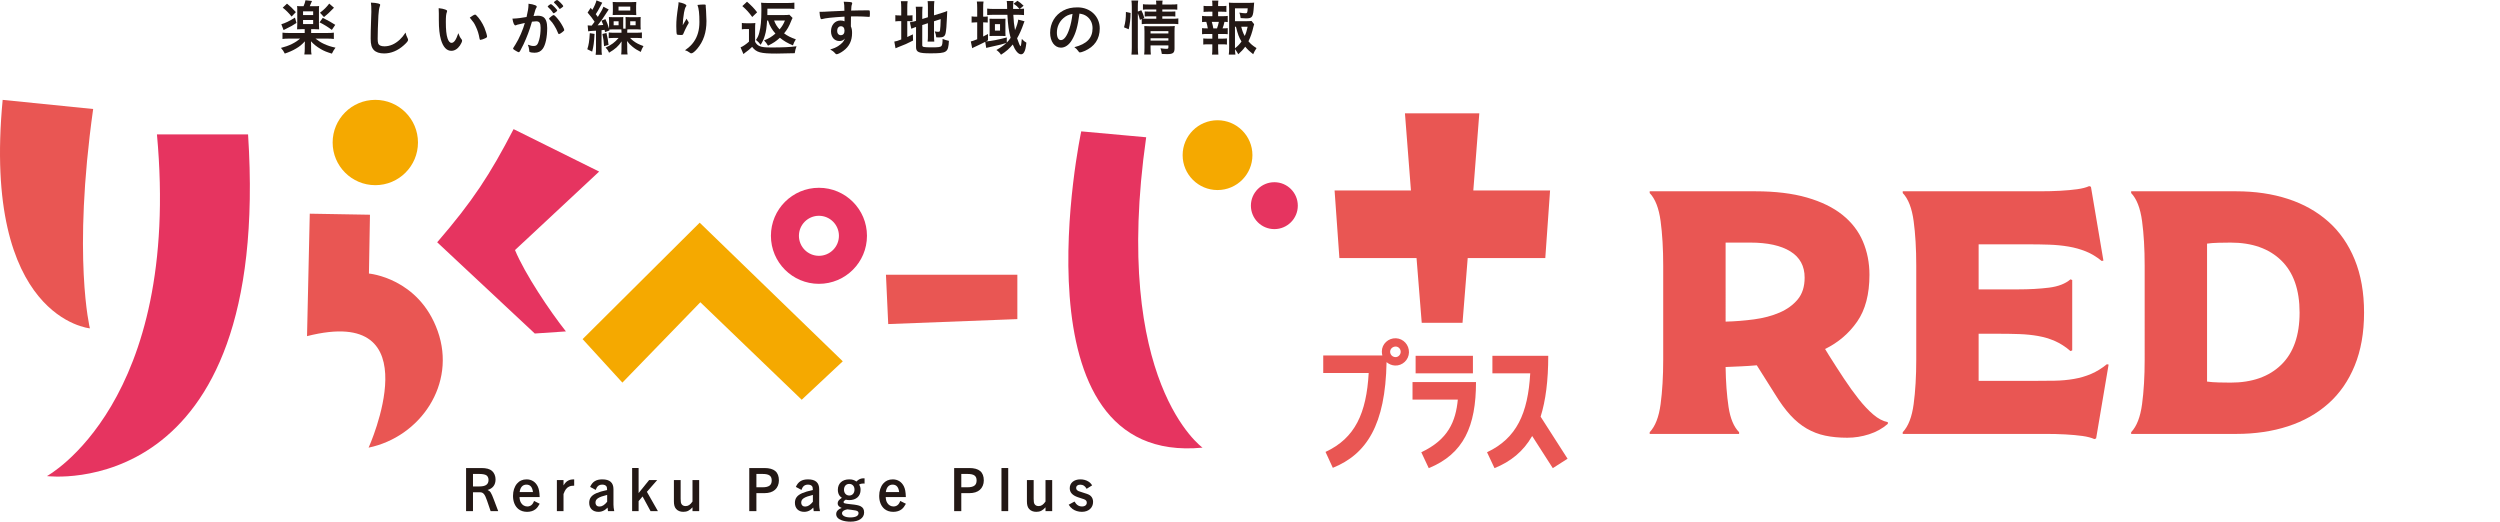 <?xml version="1.0" encoding="utf-8"?>
<!-- Generator: Adobe Illustrator 16.0.4, SVG Export Plug-In . SVG Version: 6.00 Build 0)  -->
<!DOCTYPE svg PUBLIC "-//W3C//DTD SVG 1.1//EN" "http://www.w3.org/Graphics/SVG/1.1/DTD/svg11.dtd">
<svg version="1.1" id="レイヤー_1" xmlns="http://www.w3.org/2000/svg" xmlns:xlink="http://www.w3.org/1999/xlink" x="0px"
	 y="0px" width="569.935px" height="118.928px" viewBox="0 0 569.935 118.928" enable-background="new 0 0 569.935 118.928"
	 xml:space="preserve">
<g>
	<g>
		<g>
			<path fill="#E95653" d="M400.191,43.61c4.529,0,8.441,0.474,11.734,1.422c3.292,0.948,5.992,2.266,8.099,3.951
				c2.106,1.687,3.662,3.701,4.663,6.045c1,2.346,1.5,4.886,1.5,7.624c0,4.426-0.936,7.981-2.805,10.669
				c-1.87,2.686-4.307,4.767-7.309,6.241l0.868,1.424c1.159,1.843,2.306,3.62,3.438,5.333c1.132,1.712,2.252,3.267,3.357,4.661
				c1.106,1.396,2.213,2.567,3.319,3.517c1.106,0.948,2.212,1.527,3.319,1.738v0.395c-1.213,1.056-2.637,1.845-4.268,2.371
				c-1.634,0.526-3.293,0.79-4.978,0.79c-1.845,0-3.517-0.158-5.019-0.474c-1.5-0.316-2.911-0.855-4.227-1.619
				c-1.318-0.765-2.556-1.779-3.714-3.043c-1.159-1.264-2.318-2.844-3.477-4.741l-4.188-6.638c-1.213,0.106-2.398,0.187-3.556,0.238
				c-1.16,0.052-2.345,0.104-3.556,0.156c0.051,3.426,0.276,6.455,0.671,9.088c0.396,2.634,1.198,4.557,2.41,5.769v0.396h-20.386
				v-0.396c1.264-1.317,2.095-3.451,2.489-6.4c0.394-2.949,0.593-6.322,0.593-10.114V60.52c0-3.793-0.199-7.163-0.593-10.114
				c-0.395-2.949-1.226-5.083-2.489-6.399V43.61H400.191z M393.396,73.321c2.159-0.052,4.318-0.225,6.479-0.515
				c2.159-0.289,4.096-0.802,5.808-1.541c1.711-0.737,3.094-1.738,4.147-3.002c1.054-1.266,1.581-2.924,1.581-4.979
				c0-2.634-1.08-4.623-3.239-5.965c-2.161-1.344-5.216-2.016-9.167-2.016h-5.609V73.321z"/>
			<path fill="#E95653" d="M433.774,98.527c1.264-1.317,2.093-3.451,2.488-6.4c0.395-2.949,0.593-6.322,0.593-10.114V60.52
				c0-3.793-0.198-7.163-0.593-10.114c-0.396-2.949-1.225-5.083-2.488-6.399V43.61h26.232c1.686,0,3.358,0,5.017,0
				c1.661,0,3.214-0.039,4.664-0.119c1.448-0.078,2.736-0.197,3.871-0.355c1.131-0.157,2.04-0.394,2.726-0.71l0.395,0.157
				l2.845,16.831l-0.395,0.079c-1.159-0.948-2.356-1.673-3.594-2.173c-1.239-0.5-2.558-0.87-3.951-1.106
				c-1.396-0.237-2.859-0.381-4.388-0.435c-1.526-0.052-3.16-0.079-4.896-0.079h-11.223v10.271h9.008
				c2.582,0,4.927-0.131,7.033-0.394c2.106-0.265,3.74-0.897,4.899-1.897l0.395,0.158v16.04l-0.395,0.158
				c-1.159-1.001-2.345-1.766-3.555-2.292c-1.213-0.525-2.489-0.909-3.834-1.146c-1.342-0.236-2.766-0.381-4.268-0.435
				c-1.501-0.052-3.12-0.078-4.857-0.078h-4.427v10.745h12.405c1.739,0,3.371-0.012,4.899-0.039
				c1.528-0.025,2.991-0.158,4.388-0.396c1.394-0.236,2.712-0.617,3.948-1.146c1.237-0.525,2.438-1.265,3.597-2.213l0.395,0.079
				l-2.845,16.831l-0.394,0.158c-0.687-0.316-1.595-0.553-2.727-0.712c-1.135-0.157-2.423-0.275-3.873-0.355
				c-1.448-0.078-3.001-0.117-4.662-0.117c-1.658,0-3.331,0-5.017,0h-27.418V98.527z"/>
			<path fill="#E95653" d="M509.788,43.61c4.318,0,8.258,0.58,11.813,1.738c3.556,1.159,6.624,2.884,9.204,5.176
				c2.581,2.29,4.584,5.176,6.006,8.652c1.422,3.476,2.134,7.506,2.134,12.089c0,4.584-0.712,8.613-2.134,12.089
				c-1.422,3.478-3.425,6.362-6.006,8.652c-2.58,2.293-5.648,4.018-9.204,5.177c-3.556,1.158-7.495,1.739-11.813,1.739h-23.942
				v-0.396c1.264-1.317,2.094-3.451,2.489-6.4s0.593-6.322,0.593-10.114V60.52c0-3.793-0.197-7.163-0.593-10.114
				c-0.396-2.949-1.226-5.083-2.489-6.399V43.61H509.788z M508.523,87.228c4.899,0,8.744-1.355,11.537-4.068
				c2.791-2.713,4.188-6.678,4.188-11.894c0-5.215-1.396-9.178-4.188-11.892c-2.793-2.713-6.638-4.069-11.537-4.069
				c-0.79,0-1.712,0.014-2.766,0.039c-1.055,0.028-1.924,0.092-2.607,0.197V86.99c0.737,0.106,1.62,0.172,2.646,0.198
				C506.825,87.216,507.733,87.228,508.523,87.228z"/>
		</g>
	</g>
	<g>
		<g>
			<g>
				<g>
					<g>
						<g>
							<path fill="#E63460" d="M56.553,30.633c5.491,84.435-45.852,77.903-45.852,77.903s30.715-16.621,25.077-77.903H56.553z"/>
						</g>
					</g>
				</g>
				<g>
					<g>
						<g>
							<path fill="#E63460" d="M121.917,76.033l-22.25-20.798c8.118-9.403,12.038-15.426,17.415-25.798l19.507,9.677l-19.182,17.892
								c2.254,5.432,7.896,13.869,11.607,18.547L121.917,76.033z"/>
						</g>
					</g>
				</g>
				<g>
					<g>
						<g>
							<path fill="#E95653" d="M305.346,58.831l-1.096-15.407h17.409l-1.368-17.586h16.953l-1.367,17.586h17.5l-1.09,15.407h-17.688
								l-1.182,14.767h-9.3l-1.185-14.767H305.346z"/>
						</g>
					</g>
				</g>
				<g>
					<g>
						<path fill="#E95653" d="M231.93,62.637v10.111l-29.438,1.132l-0.517-11.243H231.93z"/>
					</g>
				</g>
				<g>
					<path fill="#F5A900" d="M95.288,32.487c0,5.375-4.355,9.727-9.728,9.727c-5.37,0-9.727-4.352-9.727-9.727
						c0-5.371,4.356-9.723,9.727-9.723C90.932,22.765,95.288,27.116,95.288,32.487z"/>
				</g>
				<g>
					<path fill="#F5A900" d="M285.521,35.368c0,4.395-3.561,7.959-7.957,7.959c-4.395,0-7.954-3.564-7.954-7.959
						c0-4.393,3.56-7.956,7.954-7.956C281.96,27.412,285.521,30.976,285.521,35.368z"/>
				</g>
				<g>
					<path fill="#E63460" d="M295.867,46.887c0,2.949-2.394,5.345-5.344,5.345c-2.954,0-5.351-2.396-5.351-5.345
						c0-2.954,2.396-5.347,5.351-5.347C293.473,41.54,295.867,43.933,295.867,46.887z"/>
				</g>
				<g>
					<path fill="#E63460" d="M246.492,29.947c0,0-16.249,76.315,27.656,72.104c0,0-20.839-14.765-12.849-70.759L246.492,29.947z"/>
				</g>
				<g>
					<g>
						<path fill="#E63460" d="M186.692,42.81c-6.041,0-10.944,4.9-10.944,10.948c0,6.049,4.903,10.949,10.944,10.949
							c6.049,0,10.954-4.9,10.954-10.949C197.646,47.71,192.741,42.81,186.692,42.81z M186.692,58.319
							c-2.516,0-4.559-2.043-4.559-4.562c0-2.516,2.043-4.563,4.559-4.563c2.523,0,4.562,2.048,4.562,4.563
							C191.253,56.276,189.215,58.319,186.692,58.319z"/>
					</g>
				</g>
				<g>
					<polygon fill="#F5A900" points="132.818,77.31 141.888,87.226 159.658,68.903 182.768,91.132 192.13,82.365 159.509,50.764 
											"/>
				</g>
				<g>
					<path fill="#E95653" d="M69.994,76.632l0.624-27.918l13.724,0.238l-0.234,13.409c0,0,11.362,0.982,15.675,13.104
						c4.317,12.121-3.97,24.14-15.75,26.587C84.032,102.052,98.873,69.283,69.994,76.632z"/>
				</g>
				<g>
					<g>
						<g>
							<path fill="#E95653" d="M321.208,80.335c-0.037,1.704-1.48,3.074-3.184,2.998c-0.739-0.037-1.406-0.333-1.924-0.776
								c-0.26,14.324-4.553,20.985-12.252,24.096l-1.666-3.628c6.773-3.147,9.327-8.848,9.846-17.986h-10.364v-4.001h13.473
								c-0.073-0.296-0.11-0.59-0.11-0.926c0-1.702,1.48-3.071,3.22-2.998C319.95,77.189,321.246,78.632,321.208,80.335z
								 M319.32,80.261c0.037-0.666-0.481-1.259-1.147-1.259c-0.668,0-1.258,0.52-1.258,1.184c0,0.666,0.517,1.188,1.184,1.225
								C318.727,81.446,319.284,80.925,319.32,80.261z"/>
						</g>
					</g>
					<g>
						<g>
							<path fill="#E95653" d="M324.017,103.101c6.146-2.891,7.848-7.035,8.328-11.996h-10.327v-3.997h14.473
								c0,10.07-2.813,16.36-10.77,19.619L324.017,103.101z M335.788,81.111v4h-13.064v-4H335.788z"/>
						</g>
					</g>
					<g>
						<g>
							<path fill="#E95653" d="M352.961,81.111c0,5.702-0.593,10.219-1.74,13.881l6.145,9.586l-3.368,2.148l-4.701-7.327
								c-2.035,3.552-4.924,5.845-8.587,7.327l-1.704-3.626c6.774-3.188,9.329-8.885,9.847-17.989h-8.624v-4H352.961z"/>
						</g>
					</g>
				</g>
			</g>
		</g>
	</g>
	<g>
		<g>
			<path fill="#231815" d="M109.733,106.699c1.174,0,1.93,0.216,2.459,0.681c0.491,0.441,0.782,1.149,0.782,1.903
				c0,1.25-0.618,2.07-1.828,2.421c0.643,0.279,0.807,0.531,1.448,2.219l0.985,2.6h-1.728l-0.833-2.436
				c-0.492-1.436-0.857-1.863-1.588-1.863h-1.602v4.299h-1.575v-9.823H109.733z M109.279,110.897c1.437,0,2.094-0.465,2.094-1.486
				c0-0.429-0.165-0.809-0.441-1.021c-0.29-0.213-0.869-0.341-1.664-0.341h-1.438v2.849H109.279z"/>
			<path fill="#231815" d="M118.439,113.318c0.037,0.619,0.125,0.97,0.365,1.35c0.315,0.505,0.832,0.794,1.425,0.794
				c0.454,0,0.844-0.177,1.136-0.529c0.137-0.177,0.227-0.328,0.389-0.732l1.286,0.645c-0.34,0.617-0.58,0.933-0.945,1.234
				c-0.478,0.392-1.158,0.607-1.928,0.607c-0.794,0-1.45-0.216-1.979-0.632c-0.795-0.645-1.235-1.703-1.235-3.001
				c0-1.122,0.314-2.092,0.907-2.8c0.554-0.643,1.273-0.971,2.18-0.971c1.137,0,2.019,0.557,2.536,1.578
				c0.289,0.59,0.416,1.247,0.453,2.457H118.439z M121.501,112.172c-0.137-1.135-0.63-1.69-1.487-1.69s-1.398,0.593-1.55,1.69
				H121.501z"/>
			<path fill="#231815" d="M128.466,110.66c0.391-0.62,0.656-0.884,1.097-1.112c0.378-0.188,0.668-0.25,1.336-0.265v1.438
				c-0.566,0-0.818,0.051-1.197,0.228c-0.542,0.265-0.871,0.706-1.235,1.676v3.897h-1.513v-7.075h1.513V110.66z"/>
			<path fill="#231815" d="M134.534,111.001c0.531-1.2,1.374-1.718,2.786-1.718c1.689,0,2.534,0.745,2.534,2.247v3.515
				c0,0.404,0.064,0.961,0.177,1.478h-1.425c-0.037-0.191-0.074-0.492-0.099-0.806c-0.328,0.338-0.492,0.463-0.732,0.603
				c-0.393,0.239-0.87,0.367-1.337,0.367c-1.299,0-2.117-0.796-2.117-2.056c0-1.036,0.517-1.715,1.663-2.207
				c0.581-0.252,1.324-0.468,2.42-0.72c-0.012-0.49-0.049-0.679-0.176-0.855c-0.177-0.24-0.504-0.367-0.945-0.367
				c-0.479,0-0.857,0.164-1.122,0.505c-0.113,0.151-0.201,0.304-0.354,0.705L134.534,111.001z M138.417,112.826
				c-2.004,0.492-2.659,0.921-2.659,1.754c0,0.364,0.163,0.668,0.442,0.808c0.125,0.062,0.289,0.086,0.527,0.086
				c0.543,0,1.124-0.377,1.689-1.085V112.826z"/>
			<path fill="#231815" d="M145.584,112.412l2.396-2.965h1.84l-2.345,2.676l2.509,4.399h-1.677l-1.816-3.344l-0.906,1.061v2.283
				h-1.477v-9.823h1.477V112.412z"/>
			<path fill="#231815" d="M157.87,115.65c-0.632,0.732-1.237,1.036-2.081,1.036c-0.719,0-1.285-0.228-1.665-0.669
				c-0.34-0.392-0.491-0.909-0.491-1.715v-4.855h1.537v4.251c0,0.681,0.052,0.97,0.204,1.222c0.188,0.302,0.503,0.453,0.932,0.453
				c0.605,0,1.034-0.289,1.564-1.033v-4.893h1.524v7.075h-1.524V115.65z"/>
			<path fill="#231815" d="M174.255,106.699c2.244,0,3.315,0.909,3.315,2.839c0,0.843-0.327,1.624-0.883,2.117
				c-0.578,0.517-1.387,0.769-2.433,0.769h-1.815v4.099h-1.627v-9.823H174.255z M173.864,111.087c1.425,0,2.067-0.479,2.067-1.549
				c0-1.061-0.604-1.489-2.067-1.489h-1.424v3.038H173.864z"/>
			<path fill="#231815" d="M181.435,111.001c0.529-1.2,1.374-1.718,2.785-1.718c1.69,0,2.534,0.745,2.534,2.247v3.515
				c0,0.404,0.062,0.961,0.178,1.478h-1.426c-0.036-0.191-0.075-0.492-0.101-0.806c-0.328,0.338-0.492,0.463-0.732,0.603
				c-0.389,0.239-0.868,0.367-1.335,0.367c-1.298,0-2.119-0.796-2.119-2.056c0-1.036,0.518-1.715,1.666-2.207
				c0.578-0.252,1.323-0.468,2.421-0.72c-0.014-0.49-0.052-0.679-0.177-0.855c-0.177-0.24-0.505-0.367-0.945-0.367
				c-0.48,0-0.859,0.164-1.122,0.505c-0.115,0.151-0.203,0.304-0.353,0.705L181.435,111.001z M185.318,112.826
				c-2.005,0.492-2.66,0.921-2.66,1.754c0,0.364,0.164,0.668,0.44,0.808c0.127,0.062,0.292,0.086,0.529,0.086
				c0.544,0,1.122-0.377,1.69-1.085V112.826z"/>
			<path fill="#231815" d="M197.098,110.244c-0.14-0.013-0.265-0.013-0.34-0.013c-0.365,0-0.631,0.073-0.909,0.237
				c0.252,0.393,0.341,0.706,0.341,1.198c0,1.45-0.996,2.347-2.597,2.347c-0.227,0-0.518-0.039-0.781-0.103
				c-0.365,0.228-0.493,0.353-0.493,0.544c0,0.289,0.204,0.34,1.565,0.489c1.297,0.128,1.877,0.253,2.306,0.466
				c0.568,0.292,0.808,0.721,0.808,1.428c0,1.271-1.211,2.09-3.101,2.09c-0.757,0-1.426-0.112-2.007-0.313
				c-0.844-0.315-1.259-0.781-1.259-1.426c0-0.377,0.163-0.705,0.49-0.97c0.189-0.164,0.364-0.268,0.769-0.417
				c-0.653-0.276-0.92-0.58-0.92-1.046c0-0.468,0.24-0.793,0.959-1.273c-0.252-0.177-0.366-0.277-0.492-0.429
				c-0.276-0.353-0.429-0.83-0.429-1.387c0-1.462,1.01-2.384,2.597-2.384c0.694,0,1.135,0.14,1.639,0.493
				c0.417-0.404,0.706-0.578,1.136-0.682c0.202-0.036,0.314-0.051,0.719-0.051V110.244z M193.189,116.118
				c-0.125,0-0.63,0.149-0.77,0.24c-0.301,0.174-0.465,0.401-0.465,0.642c0,0.568,0.757,0.958,1.879,0.958
				c1.21,0,1.891-0.341,1.891-0.971c0-0.34-0.189-0.504-0.693-0.617c-0.202-0.051-0.378-0.078-0.934-0.14
				c-0.73-0.088-0.857-0.112-0.896-0.112H193.189z M193.605,110.317c-0.718,0-1.197,0.531-1.197,1.325
				c0,0.781,0.492,1.323,1.211,1.323c0.707,0,1.185-0.542,1.185-1.351C194.803,110.834,194.326,110.317,193.605,110.317z"/>
			<path fill="#231815" d="M201.919,113.318c0.037,0.619,0.127,0.97,0.365,1.35c0.315,0.505,0.833,0.794,1.426,0.794
				c0.453,0,0.845-0.177,1.134-0.529c0.14-0.177,0.228-0.328,0.391-0.732l1.287,0.645c-0.342,0.617-0.58,0.933-0.946,1.234
				c-0.479,0.392-1.16,0.607-1.93,0.607c-0.793,0-1.45-0.216-1.979-0.632c-0.794-0.645-1.235-1.703-1.235-3.001
				c0-1.122,0.315-2.092,0.906-2.8c0.557-0.643,1.274-0.971,2.182-0.971c1.136,0,2.018,0.557,2.534,1.578
				c0.289,0.59,0.417,1.247,0.455,2.457H201.919z M204.984,112.172c-0.14-1.135-0.632-1.69-1.489-1.69
				c-0.856,0-1.398,0.593-1.551,1.69H204.984z"/>
			<path fill="#231815" d="M220.965,106.699c2.244,0,3.316,0.909,3.316,2.839c0,0.843-0.327,1.624-0.884,2.117
				c-0.579,0.517-1.387,0.769-2.433,0.769h-1.814v4.099h-1.627v-9.823H220.965z M220.574,111.087c1.426,0,2.067-0.479,2.067-1.549
				c0-1.061-0.604-1.489-2.067-1.489h-1.423v3.038H220.574z"/>
			<path fill="#231815" d="M229.847,116.522h-1.539v-9.823h1.539V116.522z"/>
			<path fill="#231815" d="M238.348,115.65c-0.632,0.732-1.236,1.036-2.082,1.036c-0.718,0-1.284-0.228-1.663-0.669
				c-0.341-0.392-0.492-0.909-0.492-1.715v-4.855h1.538v4.251c0,0.681,0.052,0.97,0.202,1.222c0.189,0.302,0.505,0.453,0.932,0.453
				c0.605,0,1.034-0.289,1.565-1.033v-4.893h1.524v7.075h-1.524V115.65z"/>
			<path fill="#231815" d="M247.721,111.439c-0.379-0.667-0.795-0.945-1.45-0.945c-0.581,0-0.934,0.278-0.934,0.744
				c0,0.328,0.164,0.544,0.568,0.732c0.164,0.076,0.201,0.086,1.335,0.441c0.833,0.252,1.136,0.392,1.425,0.666
				c0.342,0.316,0.53,0.809,0.53,1.338c0,1.35-1.034,2.271-2.548,2.271c-0.806,0-1.6-0.24-2.155-0.669
				c-0.378-0.291-0.578-0.517-0.857-0.958l1.325-0.72c0.453,0.781,0.982,1.122,1.715,1.122c0.667,0,1.082-0.341,1.082-0.857
				c0-0.39-0.188-0.63-0.667-0.807c-0.062-0.024-0.505-0.176-1.349-0.44c-1.273-0.441-1.867-1.098-1.867-2.067
				c0-1.198,0.971-2.007,2.421-2.007c0.656,0,1.298,0.164,1.791,0.468c0.378,0.229,0.593,0.441,0.894,0.895L247.721,111.439z"/>
		</g>
	</g>
	<g>
		<g>
			<g>
				<g>
					<g>
						<g>
							<path fill="#231815" d="M68.755,6.648c-0.388,0-0.721,0.015-1.026,0.042c0.028-0.292,0.041-0.61,0.041-1.11V2.457
								c0-0.555,0-0.693-0.041-1.083c0.348,0.042,0.487,0.042,1.055,0.042H69.2c0.223-0.5,0.334-0.846,0.444-1.359l1.484,0.166
								c-0.263,0.61-0.429,1-0.513,1.193h1.111c0.553,0,0.651,0,1.026-0.042c-0.042,0.348-0.042,0.473-0.042,1.098v3.094
								c0,0.583,0.014,0.86,0.042,1.125c-0.306-0.027-0.611-0.042-1-0.042h-0.818v0.874h3.58c0.792,0,1.248-0.027,1.597-0.083v1.443
								c-0.403-0.056-0.875-0.084-1.611-0.084h-2.58c0.819,0.625,1.249,0.89,1.929,1.208c0.888,0.401,1.499,0.61,2.637,0.859
								c-0.348,0.459-0.556,0.807-0.819,1.362c-1.263-0.39-1.747-0.585-2.539-1.041c-0.931-0.543-1.665-1.139-2.233-1.777
								c0,0.153,0,0.153,0.013,0.36c0,0.057,0.014,0.473,0.014,0.515v0.777c0,0.664,0.015,0.901,0.099,1.359h-1.64
								c0.071-0.444,0.099-0.791,0.099-1.374v-0.75c0-0.263,0-0.431,0.028-0.874c-0.736,0.791-1.236,1.193-2.027,1.651
								c-0.735,0.444-1.595,0.819-2.553,1.139c-0.265-0.527-0.473-0.847-0.875-1.291c1.833-0.458,3.331-1.192,4.358-2.124h-2.415
								c-0.693,0-1.193,0.028-1.597,0.084V7.439c0.361,0.056,0.903,0.083,1.583,0.083h3.482V6.648H68.755z M67.59,5.232
								c-0.777,0.514-1.277,0.806-2.4,1.348c-0.236,0.125-0.236,0.125-0.542,0.276l-0.513-1.333
								c0.846-0.234,1.874-0.721,3.108-1.511L67.59,5.232z M65.426,0.833c0.734,0.583,1.262,1.084,2.025,1.93l-0.973,1.012
								c-0.678-0.845-1.289-1.456-2.025-2.025L65.426,0.833z M69.088,3.441h2.305V2.582h-2.305V3.441z M69.088,5.482h2.305v-0.93
								h-2.305V5.482z M73.585,4.066c1.318,0.666,2.026,1.069,2.845,1.597l-0.776,1.151c-0.985-0.721-1.791-1.221-2.803-1.721
								L73.585,4.066z M76.138,1.764c-0.984,1.026-1.595,1.595-2.275,2.124l-0.915-0.986c0.998-0.777,1.442-1.221,2.108-2.081
								L76.138,1.764z"/>
						</g>
					</g>
					<g>
						<g>
							<path fill="#231815" d="M86.226,0.792c0.347,0.097,0.443,0.166,0.443,0.318c0,0.098-0.015,0.139-0.083,0.335
								c-0.152,0.401-0.264,1.109-0.318,2.08c-0.111,2.235-0.167,3.97-0.167,5.344c0,0.444,0.042,0.777,0.11,0.998
								c0.153,0.459,0.64,0.695,1.416,0.695c1.249,0,2.429-0.514,3.512-1.527c0.498-0.472,0.805-0.846,1.317-1.609
								c0.084,0.445,0.195,0.735,0.499,1.36c0.042,0.111,0.071,0.194,0.071,0.319c0,0.25-0.265,0.583-0.958,1.208
								c-1.374,1.234-2.901,1.872-4.498,1.872c-1.053,0-1.831-0.263-2.329-0.763c-0.529-0.557-0.737-1.276-0.737-2.65
								c0-1.083,0.015-1.916,0.125-5.149c0.015-0.485,0.029-0.776,0.029-0.901c0-1.181-0.015-1.527-0.099-2.124
								C85.268,0.625,85.81,0.681,86.226,0.792z"/>
						</g>
					</g>
					<g>
						<g>
							<path fill="#231815" d="M100.044,3.109c0-0.402-0.012-0.944-0.04-1.248c0.638,0.069,1.109,0.166,1.485,0.304
								c0.332,0.125,0.443,0.209,0.443,0.361c0,0.084,0,0.084-0.055,0.222c-0.18,0.474-0.236,1-0.236,2.263
								c0,1.777,0.11,2.887,0.389,3.733c0.208,0.652,0.527,1.026,0.902,1.026c0.568,0,1.041-0.665,1.553-2.206
								c0.265,0.708,0.361,0.916,0.75,1.416c0.071,0.097,0.111,0.193,0.111,0.29c0,0.223-0.208,0.694-0.486,1.097
								c-0.54,0.792-1.234,1.222-1.97,1.222c-1.069,0-1.874-0.86-2.373-2.566c-0.319-1.11-0.474-2.513-0.474-4.456V3.109z
								 M108.302,3.331c0.084,0,0.153,0.042,0.265,0.139c0.693,0.668,1.416,1.777,1.874,2.86c0.304,0.734,0.596,1.72,0.596,2.011
								c0,0.14-0.068,0.208-0.36,0.362c-0.318,0.166-0.973,0.388-1.138,0.388c-0.126,0-0.18-0.068-0.222-0.318
								c-0.182-1.069-0.432-1.848-0.861-2.749c-0.388-0.805-0.416-0.845-1.36-2.011C107.679,3.581,108.136,3.331,108.302,3.331z"/>
						</g>
					</g>
					<g>
						<g>
							<path fill="#231815" d="M117.932,5.634c-0.11,0.029-0.166,0.057-0.25,0.099c-0.068,0.041-0.111,0.056-0.166,0.056
								c-0.307,0-0.528-0.526-0.696-1.554c0.113,0,0.21,0,0.265,0c0.583,0,2.067-0.181,2.957-0.361
								c0.292-1.208,0.443-2.137,0.443-2.79c0-0.055,0-0.138-0.014-0.235c0.597,0.055,1.165,0.181,1.555,0.347
								c0.223,0.083,0.333,0.194,0.333,0.334c0,0.068-0.014,0.125-0.083,0.235c-0.208,0.36-0.208,0.36-0.64,1.887
								c0.333-0.041,0.709-0.069,0.945-0.069c0.568,0,1.012,0.111,1.332,0.333c0.555,0.403,0.833,1.222,0.833,2.484
								c0,2.067-0.377,3.845-1.014,4.718c-0.444,0.61-1.027,0.903-1.847,0.903c-0.499,0-0.97-0.07-1.109-0.153
								c-0.11-0.068-0.11-0.068-0.152-0.583c-0.042-0.375-0.125-0.708-0.291-1.095c0.721,0.248,0.901,0.291,1.345,0.291
								c0.667,0,0.945-0.32,1.249-1.444c0.208-0.735,0.319-1.679,0.319-2.705c0-1.083-0.263-1.473-0.998-1.473
								c-0.25,0-0.654,0.042-0.973,0.083c-0.041,0.167-0.055,0.182-0.11,0.361c-0.389,1.43-1.096,3.289-1.805,4.788
								c-0.735,1.513-0.915,1.818-1.096,1.818c-0.112,0-0.486-0.194-0.889-0.457c-0.318-0.195-0.402-0.278-0.402-0.389
								c0-0.071,0-0.071,0.568-0.973c0.765-1.178,1.763-3.483,2.109-4.857C118.625,5.47,118.057,5.594,117.932,5.634z M126.648,2.79
								c-0.223,0.167-0.374,0.236-0.445,0.236c-0.041,0-0.083-0.028-0.124-0.097c-0.291-0.473-0.777-1.013-1.18-1.359
								c-0.028-0.029-0.041-0.057-0.041-0.085c0-0.055,0.097-0.152,0.333-0.332c0.235-0.167,0.304-0.208,0.401-0.208
								c0.223,0,1.443,1.234,1.443,1.455C127.036,2.485,126.925,2.582,126.648,2.79z M125.176,4.263
								c0-0.099,0.125-0.224,0.526-0.542c0.279-0.208,0.417-0.291,0.529-0.291c0.179,0,0.804,0.666,1.387,1.484
								c0.484,0.693,1.014,1.679,1.014,1.916c0,0.137-0.041,0.179-0.486,0.541c-0.277,0.221-0.597,0.401-0.706,0.401
								c-0.099,0-0.14-0.041-0.238-0.277c-0.263-0.665-0.499-1.124-0.874-1.722c-0.375-0.595-0.402-0.624-1.068-1.346
								C125.203,4.357,125.176,4.317,125.176,4.263z M126.994,0c0.236,0,1.416,1.181,1.416,1.416c0,0.069-0.083,0.154-0.36,0.348
								c-0.25,0.193-0.375,0.264-0.431,0.264c-0.069,0-0.069,0-0.347-0.389c-0.236-0.319-0.68-0.791-0.93-0.999
								c-0.042-0.042-0.068-0.069-0.068-0.11C126.274,0.416,126.842,0,126.994,0z"/>
						</g>
					</g>
					<g>
						<g>
							<path fill="#231815" d="M135.541,7.731c-0.111,1.999-0.223,2.816-0.541,4.038l-1.111-0.542
								c0.333-1.013,0.459-1.817,0.569-3.663L135.541,7.731z M133.973,5.788c0.263,0.027,0.387,0.042,0.666,0.042
								c0.014,0,0.042,0,0.262,0c0.236-0.307,0.473-0.625,0.653-0.874c-0.403-0.639-0.93-1.318-1.596-2.083l0.694-1.082
								c0.18,0.208,0.235,0.277,0.388,0.458c0.431-0.721,0.805-1.568,0.943-2.165l1.318,0.528c-0.221,0.401-0.221,0.401-0.61,1.137
								c-0.208,0.416-0.526,0.973-0.874,1.484c0.276,0.362,0.318,0.417,0.471,0.625c0.751-1.179,1.097-1.804,1.278-2.33l1.207,0.637
								c-0.153,0.195-0.208,0.292-0.431,0.64c-0.667,1.083-1.276,1.957-2.095,2.969c0.583-0.027,0.97-0.056,1.276-0.083
								c-0.14-0.401-0.182-0.512-0.389-0.984l0.889-0.349c0.388,0.807,0.583,1.333,0.817,2.166c0.016-0.18,0.016-0.375,0.016-0.639
								v-1.11c0-0.401-0.016-0.693-0.042-0.901c0.264,0.041,0.5,0.041,0.901,0.041h1.541c0.401,0,0.681,0,0.847-0.026
								c-0.016,0.222-0.028,0.526-0.028,0.818v1.22c0,0.32,0,0.348,0.013,0.612h0.528c0.015-0.223,0.015-0.404,0.015-0.598V4.719
								c0-0.401-0.015-0.638-0.028-0.831c0.195,0.026,0.389,0.026,0.832,0.026h1.985c0.264,0,0.528-0.013,0.638-0.041
								c-0.013,0.125-0.026,0.458-0.026,0.693v1.541c0,0.236,0.014,0.444,0.041,0.624c-0.236-0.026-0.473-0.041-0.764-0.041h-1.928
								c-0.099,0-0.182,0-0.361,0.015c-0.028,0.125-0.028,0.262-0.028,0.498v0.264h2.013c0.527,0,0.985-0.027,1.332-0.069v1.318
								c-0.459-0.055-0.847-0.068-1.346-0.068h-1.348c0.321,0.333,0.458,0.458,0.75,0.679c0.681,0.514,1.234,0.792,2.305,1.181
								c-0.291,0.458-0.444,0.818-0.625,1.332c-0.874-0.443-1.29-0.708-1.887-1.194c-0.543-0.43-0.778-0.694-1.236-1.304
								c0.042,0.749,0.042,0.833,0.042,1.18v0.735c0,0.471,0.028,0.818,0.083,1.166h-1.457c0.041-0.374,0.069-0.764,0.069-1.207
								v-0.708c0-0.402,0-0.597,0.028-1.068c-0.778,1.137-1.431,1.721-2.874,2.581c-0.166-0.445-0.401-0.778-0.791-1.166
								c1.375-0.639,2.11-1.194,2.984-2.206h-0.93c-0.597,0-0.915,0.014-1.332,0.056V7.397c0.347,0.057,0.693,0.069,1.332,0.069
								h1.582V7.203c0-0.236,0-0.333-0.028-0.498h-2.109c-0.333,0-0.443,0-0.651,0.026l0.054,0.208l-1.026,0.39
								c-0.041-0.251-0.054-0.348-0.097-0.529c-0.18,0.03-0.18,0.03-0.693,0.084v3.97c0,0.86,0.014,1.235,0.082,1.638h-1.428
								c0.068-0.402,0.083-0.805,0.083-1.638V6.995l-0.973,0.055c-0.388,0.028-0.541,0.042-0.805,0.099L133.973,5.788z
								 M138.259,7.522c0.277,1.181,0.361,1.666,0.474,2.707l-1.026,0.304c-0.085-1.303-0.14-1.621-0.376-2.787L138.259,7.522z
								 M139.717,1.374c0-0.375-0.015-0.637-0.042-0.929c0.292,0.027,0.542,0.042,1.015,0.042h3.191
								c0.596,0,0.929-0.015,1.179-0.042c-0.027,0.25-0.042,0.485-0.042,0.902v1.179c0,0.403,0.015,0.639,0.042,0.915
								c-0.292-0.026-0.625-0.04-1.095-0.04h-3.264c-0.526,0-0.734,0-1.026,0.028c0.027-0.25,0.042-0.557,0.042-0.916V1.374z
								 M139.897,5.761h1.126V4.844h-1.126V5.761z M141.008,2.4h2.679V1.499h-2.679V2.4z M143.673,5.761h1.234V4.844h-1.234V5.761z"
								/>
						</g>
					</g>
					<g>
						<g>
							<path fill="#231815" d="M155.855,5.387c0.069-0.112,0.069-0.112,0.68-1.139c0.083,0.234,0.166,0.388,0.333,0.609
								c0.098,0.153,0.14,0.236,0.14,0.321c0,0.083-0.028,0.151-0.362,0.693c-0.235,0.416-0.638,1.276-0.804,1.692
								c-0.14,0.39-0.195,0.416-0.652,0.416c-0.473,0-0.82-0.055-0.874-0.138c-0.083-0.111-0.14-0.861-0.14-1.888
								c0-1.36,0.097-2.317,0.458-4.732c0.042-0.277,0.056-0.417,0.056-0.722c1.082,0.194,1.79,0.513,1.79,0.776
								c0,0.07-0.014,0.111-0.11,0.236c-0.18,0.264-0.291,0.625-0.431,1.359c-0.167,0.932-0.292,2.151-0.292,2.888
								C155.771,5.539,155.771,5.539,155.855,5.387z M160.892,1.333c0,0.041,0,0.069,0,0.098c0,0.015,0,0.068,0,0.14
								c0.015,0.055,0.015,0.166,0.028,0.318c0.014,0.221,0.014,0.221,0.042,0.568c0,0.153,0,0.153,0.028,0.666
								c0.041,0.666,0.068,1.333,0.068,1.666c0,2.608-0.682,4.635-2.124,6.342c-0.554,0.652-1.041,1.026-1.318,1.026
								c-0.166,0-0.18,0-0.473-0.223c-0.262-0.208-0.623-0.387-0.984-0.483c0.973-0.694,1.499-1.18,2.014-1.917
								c0.859-1.234,1.276-2.704,1.276-4.495c0-1.901-0.125-3.067-0.445-3.915c0.583-0.068,1.014-0.096,1.416-0.096
								c0.417,0,0.472,0.027,0.472,0.263V1.333z"/>
						</g>
					</g>
					<g>
						<g>
							<path fill="#231815" d="M169.121,5.232c0.347,0.057,0.542,0.069,1.068,0.069h0.984c0.403,0,0.694-0.013,1.026-0.055
								c-0.041,0.401-0.055,0.735-0.055,1.458v2.844c0.333,0.541,0.569,0.749,0.973,0.943c0.555,0.25,1.248,0.333,2.677,0.333
								c2.735,0,4.387-0.083,5.788-0.277c-0.209,0.556-0.318,1.014-0.402,1.583c-1.207,0.041-3.206,0.083-4.107,0.083
								c-3.72,0-4.623-0.25-5.607-1.526c-0.583,0.568-0.847,0.777-1.555,1.29c-0.069,0.055-0.248,0.194-0.43,0.347l-0.653-1.526
								c0.528-0.208,1.305-0.734,1.917-1.305V6.621h-0.723c-0.359,0-0.555,0.014-0.901,0.069V5.232z M170.299,0.39
								c0.999,0.874,1.639,1.527,2.305,2.415l-1.112,1.068c-0.803-1.097-1.246-1.583-2.261-2.484L170.299,0.39z M174.88,4.678
								c-0.127,1.735-0.224,2.429-0.5,3.372c-0.223,0.791-0.458,1.332-0.973,2.165c-0.347-0.484-0.583-0.722-1.068-1.109
								c0.417-0.625,0.583-0.973,0.765-1.708c0.332-1.264,0.471-2.762,0.471-4.954c0-1.055-0.014-1.374-0.069-1.831
								c0.443,0.055,0.847,0.068,1.555,0.068h4.51c0.597,0,1.081-0.026,1.527-0.083V2.04c-0.431-0.041-0.874-0.068-1.458-0.068
								h-4.69c0,0.847,0,1.041-0.015,1.458h3.816c0.583,0,0.902-0.015,1.208-0.071l0.735,0.737
								c-0.084,0.125-0.208,0.375-0.319,0.666c-0.485,1.248-0.901,1.984-1.624,2.845c0.806,0.595,1.457,0.916,2.68,1.359
								c-0.265,0.401-0.515,0.916-0.666,1.374c-1.291-0.541-1.999-0.958-2.971-1.734c-0.875,0.805-1.443,1.18-2.705,1.803
								c-0.362-0.595-0.473-0.749-0.903-1.192c1.153-0.472,1.722-0.818,2.596-1.568c-0.416-0.473-0.652-0.777-0.931-1.249
								c-0.346-0.568-0.457-0.818-0.75-1.721H174.88z M176.475,4.678c0.319,0.846,0.681,1.43,1.249,2.027
								c0.598-0.723,0.889-1.208,1.223-2.027H176.475z"/>
						</g>
					</g>
					<g>
						<g>
							<path fill="#231815" d="M192.53,3.789c-3.04,0.195-4.22,0.32-5.094,0.557c-0.056,0.012-0.111,0.027-0.152,0.027
								c-0.097,0-0.18-0.069-0.223-0.181c-0.125-0.347-0.193-0.806-0.236-1.499c0.166,0,0.279,0,0.333,0
								c0.446,0,0.861-0.014,2.193-0.097c1.026-0.057,1.901-0.098,3.15-0.14c-0.014-1.249-0.028-1.443-0.153-2.067
								c1.068,0.026,1.609,0.069,1.806,0.153c0.083,0.041,0.124,0.111,0.124,0.249c0,0.028-0.014,0.082-0.041,0.153
								c-0.126,0.304-0.167,0.61-0.195,1.47c2.027-0.055,2.332-0.055,3.72-0.055c0.375,0,0.43,0,0.472,0.04
								c0.056,0.057,0.083,0.265,0.083,0.737c0,0.637-0.014,0.708-0.193,0.708c-0.015,0-0.028,0-0.057,0
								c-0.598-0.057-2.081-0.112-3.054-0.112c-0.318,0-0.318,0-1.013,0.015l-0.026,2.275c0.208,0.458,0.276,0.847,0.276,1.514
								c0,1.733-0.637,3.066-1.984,4.052c-0.555,0.417-1.262,0.777-1.513,0.777c-0.124,0-0.194-0.042-0.305-0.152
								c-0.389-0.444-0.68-0.666-1.18-0.943c0.832-0.237,1.263-0.431,1.805-0.764c0.401-0.264,0.763-0.557,1.026-0.848
								c0.181-0.221,0.319-0.429,0.526-0.873c-0.402,0.416-0.735,0.569-1.248,0.569c-1.165,0-1.93-0.89-1.93-2.235
								c0-1.415,0.902-2.442,2.151-2.442c0.402,0,0.652,0.055,0.931,0.18V3.789z M190.849,7.038c0,0.583,0.333,0.984,0.833,0.984
								c0.528,0,0.848-0.375,0.848-1.014c0-0.652-0.307-1.026-0.833-1.026C191.197,5.982,190.849,6.413,190.849,7.038z"/>
						</g>
					</g>
					<g>
						<g>
							<path fill="#231815" d="M205.461,1.82c0-0.696-0.029-1.14-0.083-1.541h1.54c-0.07,0.416-0.083,0.79-0.083,1.541v1.705h0.305
								c0.485,0,0.666-0.013,0.889-0.056v1.388c-0.265-0.026-0.529-0.041-0.944-0.041h-0.249v3.623
								c0.554-0.25,0.679-0.32,1.276-0.61l0.042,1.413c-1.223,0.64-1.999,0.987-3.305,1.473c-0.346,0.139-0.485,0.193-0.693,0.291
								l-0.276-1.527c0.43-0.055,0.791-0.18,1.582-0.483V4.816h-0.306c-0.514,0-0.722,0.015-1.041,0.069v-1.43
								c0.291,0.057,0.527,0.069,1.026,0.069h0.32V1.82z M210.249,10.285c0,0.263,0.098,0.373,0.39,0.43
								c0.333,0.057,0.887,0.083,1.803,0.083c1.556,0,2.013-0.069,2.207-0.348c0.167-0.221,0.235-0.68,0.235-1.581
								c0.431,0.18,0.999,0.361,1.444,0.444c-0.153,2.65-0.431,2.844-4.22,2.844c-2.678,0-3.275-0.263-3.275-1.429v-4.58
								c-0.096,0.042-0.221,0.068-0.264,0.083c-0.401,0.14-0.555,0.194-0.818,0.32l-0.319-1.472c0.36-0.041,0.819-0.14,1.276-0.277
								l0.125-0.041V2.943c0-0.639-0.013-0.986-0.068-1.415h1.554c-0.043,0.417-0.069,0.804-0.069,1.359v1.443l1.291-0.402V1.61
								c0-0.611-0.015-0.915-0.068-1.346h1.539c-0.055,0.431-0.082,0.859-0.082,1.374v1.859l1.913-0.597
								c0.515-0.153,0.765-0.25,1.098-0.402c-0.028,0.583-0.042,0.666-0.057,1.389c-0.068,1.845-0.18,3.094-0.306,3.662
								c-0.164,0.75-0.527,0.986-1.512,0.986c-0.152,0-0.276,0-0.625-0.028c-0.056-0.554-0.166-0.958-0.348-1.359
								c0.292,0.068,0.543,0.098,0.737,0.098c0.347,0,0.429-0.057,0.471-0.334c0.069-0.443,0.125-1.305,0.153-2.555l-1.525,0.486
								v3.304c0,0.541,0.027,0.916,0.068,1.331h-1.525c0.054-0.443,0.068-0.748,0.068-1.373V5.289l-1.291,0.416V10.285z"/>
						</g>
					</g>
					<g>
						<g>
							<path fill="#231815" d="M233.562,4.857c-0.029,0.099-0.029,0.099-0.111,0.278c-0.014,0.028-0.041,0.111-0.084,0.223
								c-0.456,1.332-0.971,2.484-1.497,3.372c0.346,1.026,0.678,1.817,0.776,1.817c0.097,0,0.234-0.749,0.305-1.679
								c0.416,0.444,0.623,0.624,1.041,0.861c-0.139,1.206-0.278,1.803-0.541,2.204c-0.166,0.294-0.417,0.446-0.667,0.446
								c-0.651,0-1.331-0.807-1.9-2.234c-0.791,0.957-1.555,1.623-2.679,2.331c-0.305-0.472-0.542-0.722-1.055-1.082
								c0.833-0.445,1.776-1.11,2.289-1.61c-0.651,0.236-1.72,0.5-3.219,0.818c-0.681,0.139-1.18,0.25-1.389,0.319l-0.221-1.389
								c-0.75,0.39-1.402,0.709-2.665,1.291c-0.125,0.057-0.182,0.083-0.307,0.166l-0.318-1.54c0.25-0.041,0.735-0.209,1.458-0.499
								V5.094h-0.292c-0.389,0-0.64,0.014-0.984,0.056V3.733c0.333,0.056,0.596,0.071,0.999,0.071h0.277V1.82
								c0-0.654-0.028-1.056-0.084-1.473h1.526c-0.068,0.417-0.083,0.791-0.083,1.485v1.972h0.111c0.403,0,0.652-0.016,0.93-0.057
								v1.388c-0.277-0.028-0.526-0.042-0.93-0.042h-0.111v3.233c0.473-0.236,0.624-0.319,1.098-0.581v1.442
								c-0.224,0.125-0.292,0.167-0.474,0.263c1.235-0.096,2.859-0.402,4.76-0.915v1.179c0.32-0.333,0.528-0.596,0.875-1.082
								c-0.43-1.568-0.61-2.9-0.735-5.26h-3.095c-0.583,0-1.138,0.028-1.513,0.068V1.957c0.347,0.057,0.89,0.083,1.541,0.083h3.011
								c-0.013-0.304-0.013-0.415-0.013-0.651c0-0.541-0.028-0.805-0.084-1.166h1.54c-0.055,0.348-0.083,0.693-0.083,1.402
								c0,0.014,0,0.264,0,0.415h1.138c0.125,0,0.181,0,0.333,0c-0.473-0.541-0.749-0.791-1.359-1.192l0.875-0.666
								c0.595,0.374,0.79,0.541,1.401,1.124l-0.861,0.734c0.375-0.013,0.652-0.026,0.958-0.068v1.47
								c-0.389-0.04-0.903-0.068-1.458-0.068h-0.984c0.069,1.401,0.18,2.4,0.388,3.497c0.402-0.901,0.667-1.776,0.736-2.399
								L233.562,4.857z M225.609,5.094c-0.014-0.652-0.014-0.652-0.028-0.831c0.125,0.013,0.528,0.026,0.875,0.026h2.014
								c0.248,0,0.582-0.014,0.762-0.026c-0.014,0.137-0.027,0.332-0.027,0.568v2.595c0,0.292,0.014,0.693,0.027,0.79
								c-0.208-0.015-0.526-0.026-0.832-0.026h-2c-0.331,0-0.679,0.012-0.818,0.026c0.015-0.262,0.028-0.484,0.028-0.79V5.094z
								 M226.817,6.981h1.166V5.497h-1.166V6.981z"/>
						</g>
					</g>
					<g>
						<g>
							<path fill="#231815" d="M244.397,9.077c-0.665,1.152-1.583,1.789-2.525,1.789c-1.443,0-2.47-1.415-2.47-3.385
								c0-2.192,1.109-4.08,3.011-5.081c0.931-0.498,1.931-0.72,3.247-0.72c2.901,0,5.053,2.053,5.053,4.801
								c0,2.431-1.194,4.177-3.498,5.162c-0.459,0.195-0.818,0.306-0.999,0.306c-0.167,0-0.236-0.055-0.416-0.318
								c-0.236-0.36-0.499-0.625-0.875-0.874c2.86-0.735,4.15-2.083,4.15-4.331c0-1.151-0.486-2.122-1.347-2.733
								c-0.486-0.334-0.874-0.471-1.638-0.596C245.703,6.023,245.245,7.621,244.397,9.077z M242.399,4.164
								c-0.93,0.818-1.457,1.984-1.457,3.29c0,1.068,0.347,1.693,0.93,1.693c0.694,0,1.4-0.958,1.929-2.609
								c0.334-1.041,0.5-1.832,0.707-3.373C243.522,3.373,243.038,3.609,242.399,4.164z"/>
						</g>
					</g>
					<g>
						<g>
							<path fill="#231815" d="M256.246,6.231c0.333-1.179,0.432-2.011,0.432-3.51l1.067,0.235c-0.026,1.442-0.151,2.554-0.43,3.72
								L256.246,6.231z M259.396,10.798c0,0.682,0.028,1.151,0.083,1.651h-1.54c0.056-0.458,0.083-1.041,0.083-1.678V1.528
								c0-0.598-0.027-0.944-0.083-1.403h1.54c-0.068,0.473-0.083,0.806-0.083,1.403v1.11l0.791-0.307
								c0.334,0.652,0.36,0.736,0.682,1.734l-0.348,0.168c0.348,0.028,0.569,0.041,1.109,0.041h1.972V3.721h-1.514
								c-0.526,0-0.776,0.013-1.123,0.054V2.61c0.332,0.028,0.582,0.041,1.138,0.041h1.499V2.152h-1.722
								c-0.707,0-0.958,0.013-1.318,0.055V0.958c0.375,0.056,0.682,0.07,1.389,0.07h1.651c0-0.389-0.015-0.598-0.069-0.889h1.513
								c-0.057,0.306-0.069,0.485-0.069,0.889h2.04c0.708,0,0.984-0.015,1.373-0.07v1.249c-0.389-0.042-0.708-0.055-1.359-0.055
								h-2.054v0.499h1.873c0.568,0,0.791-0.013,1.097-0.041v1.164c-0.349-0.041-0.583-0.054-1.125-0.054h-1.845v0.555h2.316
								c0.64,0,0.972-0.013,1.333-0.083v1.318c-0.402-0.056-0.764-0.07-1.333-0.07h-5.662c-0.665,0-0.97,0.015-1.345,0.07V4.346
								l-0.417,0.179c-0.125-0.555-0.265-0.984-0.473-1.484V10.798z M262.296,10.923c0,0.666,0.029,1.109,0.071,1.513h-1.528
								c0.056-0.444,0.07-0.736,0.07-1.513V7.078c0-0.498-0.015-0.734-0.041-1.138c0.333,0.028,0.609,0.042,1.067,0.042h4.691
								c0.568,0,0.901-0.014,1.193-0.057c-0.042,0.306-0.057,0.723-0.057,1.374v3.748c0,1.013-0.36,1.291-1.706,1.291
								c-0.319,0-0.417,0-1.194-0.042c-0.082-0.556-0.137-0.806-0.304-1.291c0.54,0.084,0.97,0.125,1.305,0.125
								c0.415,0,0.498-0.056,0.498-0.333v-0.444h-4.066V10.923z M266.363,7.635V7.092h-4.066v0.543H266.363z M266.363,9.257V8.716
								h-4.066v0.541H266.363z"/>
						</g>
					</g>
					<g>
						<g>
							<path fill="#231815" d="M278.726,3.692c0.556,0,0.818-0.015,1.165-0.069v1.416c-0.248-0.042-0.444-0.057-0.748-0.057
								c-0.14,0.666-0.223,0.931-0.432,1.486c0.653,0,0.86-0.014,1.18-0.056V7.8c-0.347-0.042-0.652-0.054-1.165-0.054h-1.027v1.067
								h0.915c0.501,0,0.751-0.015,1.098-0.056v1.401c-0.347-0.041-0.625-0.055-1.098-0.055h-0.915v0.971
								c0,0.444,0.028,0.957,0.056,1.374h-1.443c0.056-0.443,0.068-0.833,0.068-1.374v-0.971h-0.956c-0.5,0-0.75,0.014-1.111,0.055
								V8.758c0.348,0.041,0.598,0.056,1.111,0.056h0.956V7.746h-1.178c-0.5,0-0.807,0.012-1.166,0.054V6.413
								c0.333,0.042,0.555,0.056,1.166,0.056h0.138c-0.083-0.543-0.152-0.875-0.334-1.486c-0.471,0-0.664,0.015-0.97,0.057V3.623
								c0.333,0.055,0.624,0.069,1.166,0.069h1.192V2.665h-0.901c-0.473,0-0.764,0.015-1.11,0.057V1.333
								c0.319,0.041,0.583,0.056,1.11,0.056h0.901V1.153c0-0.374-0.027-0.832-0.068-1.014h1.429
								c-0.042,0.306-0.056,0.583-0.056,1.014v0.235h0.778c0.526,0,0.791-0.015,1.109-0.056v1.389
								c-0.333-0.042-0.639-0.057-1.109-0.057h-0.778v1.027H278.726z M277.449,6.469c0.181-0.486,0.306-0.93,0.418-1.486h-1.612
								c0.182,0.64,0.238,0.833,0.349,1.486H277.449z M285.914,5.523c-0.068,0.167-0.082,0.25-0.166,0.584
								c-0.277,1.234-0.665,2.388-1.137,3.303c0.541,0.639,0.958,0.998,1.846,1.555c-0.403,0.624-0.543,0.874-0.765,1.401
								c-0.776-0.61-1.221-1.012-1.816-1.722c-0.459,0.639-0.903,1.111-1.582,1.722c-0.25-0.472-0.432-0.735-0.75-1.166
								c0.014,0.541,0.042,0.819,0.097,1.249h-1.513c0.069-0.541,0.084-0.888,0.084-1.583V1.945c0-0.46-0.028-1-0.057-1.348
								c0.376,0.042,0.765,0.057,1.249,0.057h3.275c0.569,0,1.013-0.029,1.234-0.057c-0.041,0.389-0.054,0.541-0.068,0.859
								c-0.153,2.457-0.348,2.735-1.804,2.735c-0.361,0-0.597-0.014-1.207-0.069c-0.083-0.598-0.14-0.833-0.291-1.25
								c0.526,0.099,1.081,0.153,1.373,0.153c0.415,0,0.472-0.125,0.527-1.124h-2.9v2.929h2.513c0.609,0,0.984-0.015,1.261-0.057
								L285.914,5.523z M281.543,11.006c0.624-0.485,1.041-0.916,1.484-1.54c-0.583-0.958-0.818-1.595-1.264-3.372h-0.221V11.006z
								 M282.972,6.094c0.236,0.93,0.416,1.443,0.791,2.107c0.293-0.609,0.458-1.151,0.666-2.107H282.972z"/>
						</g>
					</g>
				</g>
			</g>
		</g>
	</g>
	<path fill="#E95653" d="M21.237,24.852c-4.749,33.833-0.744,50.006-0.744,50.006S-4.14,72.629,0.608,22.768L21.237,24.852z"/>
</g>
</svg>
